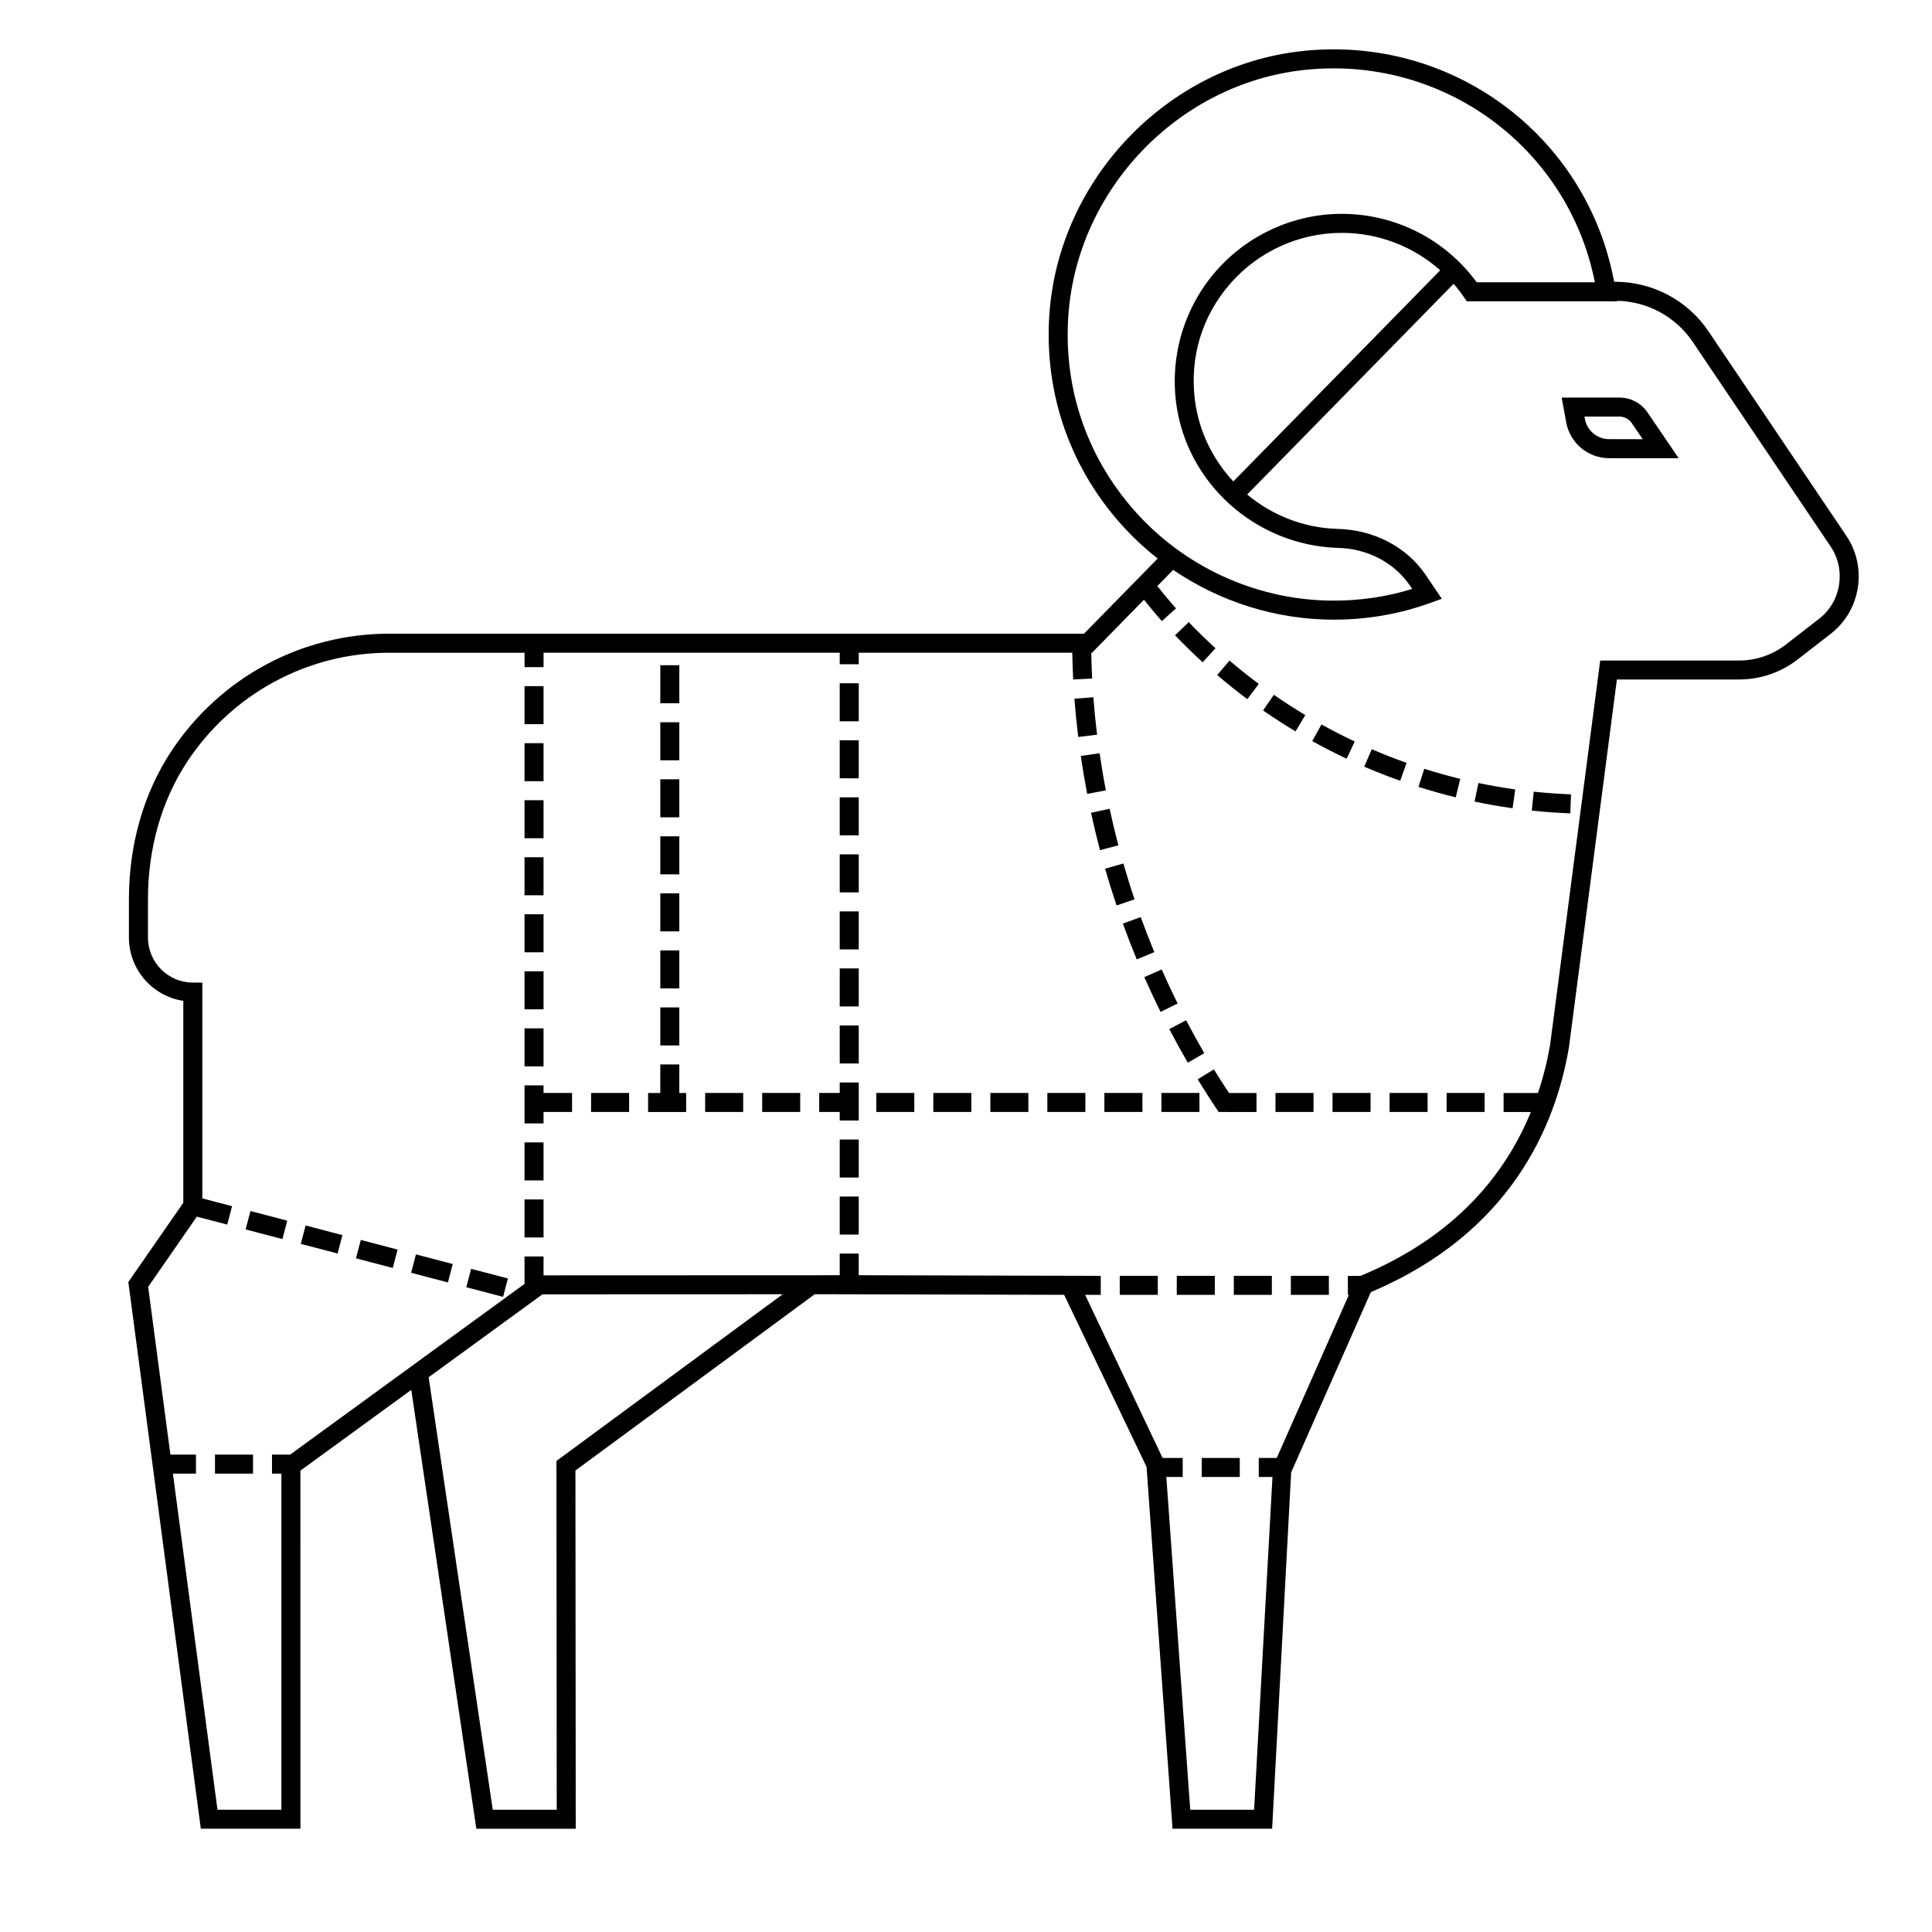 <?xml version="1.0" encoding="UTF-8"?>
<!-- Uploaded to: ICON Repo, www.iconrepo.com, Generator: ICON Repo Mixer Tools -->
<svg fill="#000000" width="800px" height="800px" version="1.1" viewBox="144 144 512 512" xmlns="http://www.w3.org/2000/svg">
 <path d="m573.18 249.36h-15.324l1.195 6.519c0.988 5.531 5.789 9.547 11.418 9.547h18.395l-8.277-12.156c-1.672-2.445-4.445-3.91-7.406-3.91zm-2.715 11.027c-3.184 0-5.898-2.266-6.457-5.402l-0.109-0.586h9.281c1.293 0 2.508 0.641 3.238 1.707l2.918 4.281zm62.863 25.656-36.578-54.266c-5.5-8.148-14.68-13.043-24.555-13.105h-0.438c-7.195-38.805-43.137-65.535-82.852-61.121-35.676 3.953-64.402 33.996-66.82 69.895-1.426 21.148 5.75 41.312 20.199 56.77 2.644 2.832 5.496 5.438 8.508 7.805l-19.512 19.914h-184.19c-23.211 0-44.773 11.629-57.676 31.109-7.356 11.184-11.246 24.766-11.246 39.273v10.125c0 8.504 6.266 15.566 14.41 16.793v53.508l-14.566 21.008 19.211 144.88h26.391l-0.004-94.898 29.383-21.402 17.242 116.3h26.344l-0.082-94.93 63.426-46.723 66.086 0.16 21.844 45.613 6.883 95.871h26.395l5.039-94.426 21.121-47.777c36.895-15.582 48.91-43.762 52.492-64.84l12.711-97.508h32.301c5.809 0 11.281-1.895 15.805-5.465l8.566-6.648c7.938-6.16 9.773-17.547 4.164-25.918zm-187.37-5.269c-13.488-14.43-20.184-33.246-18.848-52.992 2.258-33.5 29.059-61.535 62.352-65.223 2.68-0.297 5.34-0.441 7.977-0.441 33.539 0 62.668 23.512 69.215 56.688h-31.32c-8.309-11.375-21.566-18.133-35.742-18.133-12.707 0-24.824 5.492-33.246 15.062-8.402 9.547-12.289 22.305-10.66 34.996 2.727 21.262 20.988 37.789 42.926 38.473 7.812 0.16 14.965 3.934 19.113 10.086l0.523 0.781c-6.664 2.062-13.637 3.102-20.766 3.102-19.43 0.008-38.211-8.156-51.523-22.398zm79.715-65.148-54.832 55.961c-5.414-5.809-9.113-13.25-10.168-21.492-1.465-11.426 1.891-22.445 9.445-31.031 7.465-8.488 18.207-13.352 29.469-13.352 9.738 0.004 18.992 3.602 26.086 9.914zm-234.21 315.54 0.074 92.434h-16.953l-16.988-114.62 30.121-21.941h0.328v-0.027l63.383-0.023zm334.61-223.18-8.586 6.664c-3.641 2.875-8.031 4.398-12.695 4.398h-36.723l-13.27 101.8c-0.684 4.035-1.727 8.359-3.215 12.801h-9.117v5.039h7.234c-6.578 16.035-19.629 32.879-45.152 43.43h-3.352v5.039h0.262l-19.105 43.215h-4.773v5.039h3.637l-4.867 88.188h-16.93l-6.332-88.191h4.34v-5.039h-5.332l-20.523-43.215h4.137v-5.039l-64.137-0.168v-5.734h-5.039v5.738l-78.492 0.031v-5.004h-5.039v7.269l-62.109 45.238h-4.812v5.039h2.488v89.074h-16.938l-11.809-89.074h6.106v-5.039h-6.773l-5.894-44.457 12.902-18.609 8.055 2.109 1.281-4.875-7.879-2.066v-57.195h-2.519c-6.555 0-11.891-5.356-11.891-11.941v-10.125c0-13.516 3.602-26.137 10.414-36.496 11.965-18.062 31.953-28.848 53.469-28.848h35.918v3.812h5.039l-0.004-3.816h78.492v3.047h5.039v-3.047h56.582c0.047 2.266 0.117 4.609 0.242 7.098l5.031-0.266c-0.125-2.394-0.195-4.644-0.238-6.832h0.203l13.758-14.043c1.559 1.91 3.109 3.828 4.75 5.656l3.75-3.367c-1.715-1.914-3.34-3.91-4.957-5.91l4.203-4.289c12.469 8.5 27.336 13.191 42.582 13.191 8.82 0 17.422-1.492 25.566-4.438l3.043-1.098-4.191-6.207c-5.066-7.508-13.738-12.105-23.582-12.316-8.941-0.277-17.254-3.652-23.805-9.109l54.703-55.844c0.973 1.117 1.891 2.301 2.734 3.543l0.75 1.094h39.898l-0.02-0.125c8.051 0.172 15.504 4.219 20 10.879l36.57 54.254c4.137 6.191 2.781 14.594-3.078 19.137zm-338.03 58.152h-5.039v-10.078h5.039zm0-15.117h-5.039v-10.078h5.039zm0 75.574h-5.039v-10.078h5.039zm0-30.23h-5.039v-10.078h5.039zm-5.039 50.383h5.039v10.078h-5.039zm5.039-35.27h-5.039v-10.078h5.039zm0 22.168h7.559v5.039h-7.559v3.023h-5.039v-10.078h5.039zm0-52.395h-5.039v-10.078h5.039zm-5.039 80.609h5.039v10.078h-5.039zm5.039-125.95h-5.039v-10.078h5.039zm174.43 194.46h10.078v5.039h-10.078zm-261.5-0.883h10.078v5.039h-10.078zm129.9-95.84h10.078v5.039h-10.078zm15.113 0h10.078v5.039h-10.078zm-45.344 0h10.078v5.039h-10.078zm166.26 5.039v-0.105l-0.02 0.016c-1.918-2.863-3.75-5.719-5.488-8.574l4.301-2.625c1.27 2.082 2.637 4.168 4 6.254h7.285v5.039zm60.457-5.039h10.078v5.039h-10.078zm-35.266 5.039h-10.078v-5.039h10.078zm-45.344 0h-10.078v-5.039h10.078zm-25.191-5.039h10.078v5.039h-10.078zm40.305 5.039h-10.078v-5.039h10.078zm35.27-5.039h10.078v5.039h-10.078zm-120.91 0h10.078v5.039h-10.078zm30.227 0h10.078v5.039h-10.078zm-15.113 0h10.078v5.039h-10.078zm120.91 0h10.078v5.039h-10.078zm-145.71-33.008h5.039v10.078h-5.039zm0 30.227h5.039v10.078h-5.039v-2.262h-5.441v-5.039h5.441zm0 30.23h5.039v10.078h-5.039zm0-75.57h5.039v10.078h-5.039zm0 60.457h5.039v10.078h-5.039zm0-30.23h5.039v10.078h-5.039zm0-75.57h5.039v10.078h-5.039zm0-15.113h5.039v10.078h-5.039zm0 45.34h5.039v10.078h-5.039zm0-15.113h5.039v10.078h-5.039zm-42.512 78.352h1.805v5.039h-10.078v-5.039h3.234v-7.559h5.039zm0-103.28h-5.039v-10.078h5.039zm0 90.688h-5.039v-10.078h5.039zm0-30.23h-5.039v-10.078h5.039zm0-45.34h-5.039v-10.078h5.039zm0 60.457h-5.039v-10.078h5.039zm0-45.344h-5.039v-10.078h5.039zm0 15.113h-5.039v-10.078h5.039zm138.7-56.203c-2.504-2.281-4.973-4.691-7.336-7.148l3.637-3.488c2.289 2.383 4.672 4.711 7.094 6.918zm73.074 31.996c3.219 0.672 6.473 1.238 9.754 1.699l-0.699 4.988c-3.359-0.469-6.75-1.062-10.082-1.758zm-6.019 3.797c-3.301-0.812-6.613-1.738-9.859-2.766l1.523-4.801c3.144 0.992 6.316 1.891 9.539 2.676zm20.68-1.5c3.266 0.344 6.586 0.586 9.875 0.711l-0.191 5.031c-3.402-0.125-6.836-0.371-10.211-0.734zm-75.895-24.52c-2.734-2.039-5.406-4.172-8-6.387l3.266-3.836c2.516 2.141 5.098 4.203 7.75 6.184zm40.504 21.629c-3.195-1.129-6.402-2.387-9.531-3.738l1.996-4.625c3.023 1.305 6.125 2.519 9.219 3.617zm-14.199-5.844c-3.094-1.461-6.133-3.019-9.109-4.676l2.445-4.402c2.887 1.602 5.824 3.109 8.816 4.519zm-13.547-7.238c-2.926-1.762-5.793-3.613-8.602-5.562l2.871-4.137c2.715 1.883 5.488 3.672 8.324 5.375zm-21.387 149.32h-10.078v-5.039h10.078zm-25.191-5.035h10.078v5.039h-10.078zm45.344 0h10.078v5.039h-10.078zm-15.113 0h10.078v5.039h-10.078zm-231.36-9.52 9.75 2.555-1.281 4.875-9.75-2.555zm14.613 3.832 9.75 2.555-1.273 4.875-9.75-2.555zm-43.859-11.492 9.75 2.555-1.273 4.875-9.75-2.555zm14.625 3.828 9.75 2.555-1.281 4.875-9.75-2.555zm43.859 11.492 9.75 2.555-1.281 4.875-9.75-2.555zm172.72-91.496 4.734-1.719c1.113 3.062 2.309 6.168 3.598 9.289l-4.656 1.926c-1.312-3.195-2.539-6.363-3.676-9.496zm16.766 25.621c1.512 2.898 3.113 5.809 4.805 8.727l-4.359 2.527c-1.734-2.988-3.367-5.961-4.918-8.922zm-21.477-40.156 4.84-1.391c0.902 3.125 1.883 6.297 2.969 9.512l-4.769 1.605c-1.109-3.289-2.117-6.527-3.039-9.727zm19.219 35.719-4.516 2.231c-1.531-3.098-2.961-6.176-4.309-9.234l4.609-2.023c1.312 2.988 2.719 6 4.215 9.027zm-15.703-41.918-4.871 1.281c-0.887-3.367-1.676-6.672-2.371-9.906l4.926-1.062c0.68 3.16 1.449 6.398 2.316 9.688zm-10.637-28.715c-0.434-3.523-0.766-6.906-1.012-10.141l5.023-0.383c0.242 3.16 0.562 6.469 0.988 9.91zm7.328 14.145-4.949 0.945c-0.66-3.441-1.223-6.797-1.699-10.047l4.984-0.73c0.465 3.188 1.012 6.469 1.664 9.832z"/>
</svg>